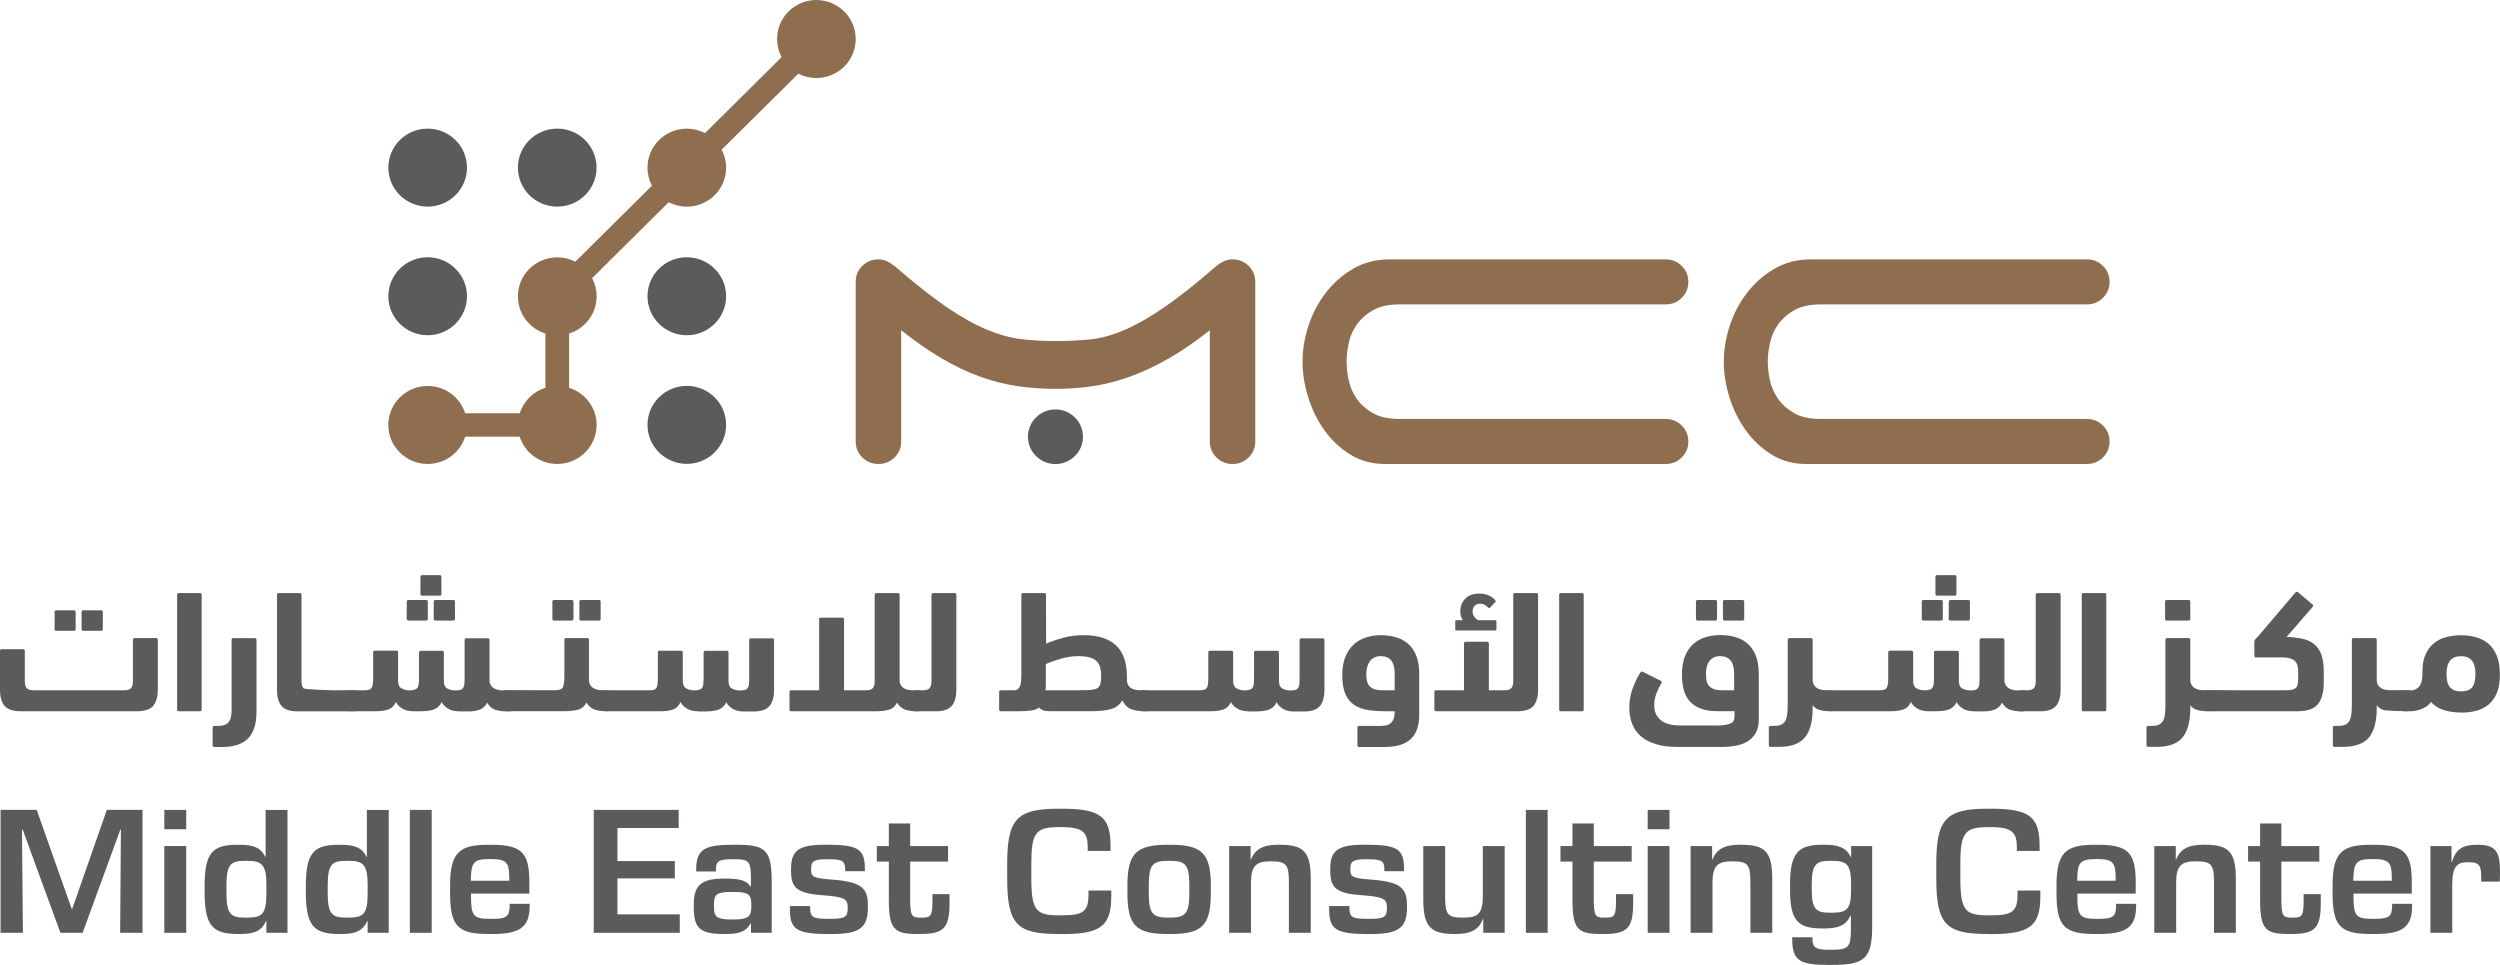<svg width="171" height="66" viewBox="0 0 171 66" fill="none" xmlns="http://www.w3.org/2000/svg">
<g clip-path="url(#clip0_192_1299)">
<path d="M9.749 63.804H8.218L8.27 56.746H8.231L5.652 63.804H4.132L1.553 56.746H1.504L1.566 63.804H0.039V55.397H2.51L4.904 62.167H4.939L7.307 55.397H9.749V63.804Z" fill="#5C5B59"/>
<path d="M12.738 56.721H11.24V55.397H12.738V56.721ZM12.738 63.804H11.24V57.87H12.738V63.804Z" fill="#5C5B59"/>
<path d="M19.663 63.805H18.221V63.001H18.195C17.873 63.727 17.309 63.885 16.388 63.885H16.251C14.516 63.885 13.995 63.285 13.995 61.018V60.615C13.995 58.351 14.516 57.783 16.222 57.783H16.407C17.319 57.783 17.866 57.983 18.156 58.636H18.169V55.4H19.663V63.808V63.805ZM16.935 62.765C17.957 62.765 18.221 62.481 18.221 61.109V60.54C18.221 59.197 17.957 58.881 16.935 58.881H16.749C15.74 58.881 15.489 59.155 15.489 60.624V61.018C15.489 62.481 15.737 62.765 16.749 62.765H16.935Z" fill="#5C5B59"/>
<path d="M26.589 63.805H25.146V63.001H25.12C24.795 63.727 24.238 63.885 23.313 63.885H23.176C21.441 63.885 20.92 63.285 20.92 61.018V60.615C20.92 58.351 21.441 57.783 23.15 57.783H23.336C24.248 57.783 24.795 57.983 25.081 58.636H25.094V55.4H26.589V63.808V63.805ZM23.86 62.765C24.883 62.765 25.146 62.481 25.146 61.109V60.54C25.146 59.197 24.883 58.881 23.86 58.881H23.671C22.662 58.881 22.414 59.155 22.414 60.624V61.018C22.414 62.481 22.662 62.765 23.671 62.765H23.86Z" fill="#5C5B59"/>
<path d="M29.529 63.804H28.034V55.397H29.529V63.804Z" fill="#5C5B59"/>
<path d="M33.416 63.885C31.307 63.885 30.786 63.343 30.786 61.096V60.566C30.786 58.297 31.434 57.783 33.387 57.783H33.625C35.644 57.783 36.207 58.297 36.207 60.305V61.122H32.218V61.364C32.218 62.652 32.404 62.849 33.511 62.849H33.677C34.66 62.849 34.859 62.675 34.859 61.935V61.822H36.23V61.961C36.23 63.417 35.556 63.885 33.7 63.885H33.416ZM34.836 60.24V60.056C34.836 59.007 34.647 58.761 33.602 58.761H33.488C32.388 58.761 32.218 58.981 32.205 60.243H34.833L34.836 60.24Z" fill="#5C5B59"/>
<path d="M46.496 63.804H40.612V55.397H46.421V56.637H42.234V58.897H46.157V60.082H42.234V62.542H46.496V63.804Z" fill="#5C5B59"/>
<path d="M52.786 63.804H51.367V63.159H51.341C51.067 63.666 50.654 63.885 49.674 63.885H49.498C47.876 63.885 47.453 63.475 47.453 62.074V61.861C47.453 60.514 48.013 60.095 49.547 60.095H49.644C50.631 60.095 51.08 60.243 51.328 60.624H51.364V60.156C51.364 58.932 51.266 58.771 50.218 58.771H50.071C49.156 58.771 48.97 58.916 48.97 59.462V59.61H47.619V59.484C47.619 58.093 48.189 57.78 50.146 57.78H50.331C52.441 57.78 52.786 58.154 52.786 60.427V63.804ZM50.169 62.891C51.132 62.891 51.39 62.713 51.39 62.035V61.858C51.39 61.154 51.168 61.008 50.12 61.008H50.006C49.023 61.008 48.837 61.179 48.837 61.858V62.035C48.837 62.726 49.023 62.891 50.074 62.891H50.169Z" fill="#5C5B59"/>
<path d="M56.573 63.885C54.428 63.885 54.03 63.504 54.03 62.203V61.974H55.414V62.071C55.414 62.713 55.577 62.846 56.573 62.846H56.856C57.771 62.846 57.983 62.723 57.983 62.145V62.058C57.983 61.538 57.82 61.341 56.352 61.241C54.493 61.121 54.108 60.727 54.108 59.562V59.423C54.108 58.203 54.607 57.78 56.391 57.78H56.638C58.745 57.78 59.158 58.125 59.158 59.436V59.588H57.81V59.514C57.81 58.919 57.664 58.774 56.742 58.774H56.557C55.645 58.774 55.483 58.919 55.483 59.426V59.539C55.483 59.962 55.645 60.069 56.843 60.159C58.888 60.305 59.364 60.715 59.364 61.916V62.096C59.364 63.478 58.752 63.888 56.892 63.888H56.58L56.573 63.885Z" fill="#5C5B59"/>
<path d="M62.724 63.885C61.148 63.885 60.796 63.54 60.796 61.528V58.932H59.973V57.87H60.796V56.324H62.255V57.87H64.847V58.932H62.255V61.393C62.255 62.675 62.356 62.765 62.965 62.765H63.079C63.704 62.765 63.779 62.626 63.779 61.49V61.157H64.948V61.761C64.948 63.495 64.551 63.885 62.929 63.885H62.727H62.724Z" fill="#5C5B59"/>
<path d="M72.404 63.885C69.552 63.885 68.891 63.243 68.891 60.069V59.107C68.891 55.998 69.565 55.316 72.421 55.316H72.642C75.322 55.316 75.96 55.898 75.96 57.873V58.206H74.4V57.957C74.4 56.973 74.114 56.576 72.642 56.576H72.469C70.848 56.576 70.542 56.911 70.542 59.123V60.046C70.542 62.345 70.903 62.607 72.46 62.607H72.635C74.068 62.607 74.452 62.374 74.452 61.173V60.912H76.012V61.309C76.012 63.362 75.263 63.892 72.645 63.892H72.408L72.404 63.885Z" fill="#5C5B59"/>
<path d="M79.838 63.885C77.708 63.885 77.116 63.294 77.116 61.096V60.566C77.116 58.393 77.708 57.783 79.838 57.783H80.088C82.221 57.783 82.82 58.393 82.82 60.566V61.096C82.82 63.294 82.221 63.885 80.088 63.885H79.838ZM80.049 62.765C81.108 62.765 81.349 62.452 81.349 61.096V60.566C81.349 59.181 81.111 58.881 80.049 58.881H79.877C78.815 58.881 78.578 59.181 78.578 60.566V61.096C78.578 62.452 78.815 62.765 79.877 62.765H80.049Z" fill="#5C5B59"/>
<path d="M89.658 63.804H88.16V60.366C88.16 59.165 88.001 58.916 86.978 58.916H86.88C85.92 58.916 85.568 59.229 85.568 60.366V63.804H84.074V57.87H85.542V58.806H85.555C85.842 58.106 86.353 57.78 87.424 57.78H87.525C89.195 57.78 89.655 58.274 89.655 60.14V63.801L89.658 63.804Z" fill="#5C5B59"/>
<path d="M93.457 63.885C91.315 63.885 90.915 63.504 90.915 62.203V61.974H92.298V62.071C92.298 62.713 92.461 62.846 93.457 62.846H93.744C94.653 62.846 94.864 62.723 94.864 62.145V62.058C94.864 61.538 94.698 61.341 93.23 61.241C91.374 61.121 90.989 60.727 90.989 59.562V59.423C90.989 58.203 91.491 57.78 93.269 57.78H93.523C95.626 57.78 96.036 58.125 96.036 59.436V59.588H94.692V59.514C94.692 58.919 94.545 58.774 93.62 58.774H93.438C92.526 58.774 92.367 58.919 92.367 59.426V59.539C92.367 59.962 92.526 60.069 93.721 60.159C95.766 60.305 96.238 60.715 96.238 61.916V62.096C96.238 63.478 95.629 63.888 93.773 63.888H93.461L93.457 63.885Z" fill="#5C5B59"/>
<path d="M102.923 63.804H101.455V62.849H101.438C101.165 63.562 100.654 63.885 99.573 63.885H99.472C97.841 63.885 97.352 63.378 97.352 61.489V57.87H98.847V61.296C98.847 62.532 99 62.765 100.019 62.765H100.129C101.093 62.765 101.425 62.481 101.425 61.296V57.87H102.92V63.804H102.923Z" fill="#5C5B59"/>
<path d="M105.86 63.804H104.369V55.397H105.86V63.804Z" fill="#5C5B59"/>
<path d="M109.487 63.885C107.905 63.885 107.556 63.54 107.556 61.528V58.932H106.736V57.87H107.556V56.324H109.015V57.87H111.607V58.932H109.015V61.393C109.015 62.675 109.116 62.765 109.728 62.765H109.839C110.461 62.765 110.536 62.626 110.536 61.49V61.157H111.708V61.761C111.708 63.495 111.311 63.885 109.689 63.885H109.487Z" fill="#5C5B59"/>
<path d="M114.195 56.721H112.701V55.397H114.195V56.721ZM114.195 63.804H112.701V57.87H114.195V63.804Z" fill="#5C5B59"/>
<path d="M121.222 63.804H119.727V60.366C119.727 59.165 119.568 58.916 118.549 58.916H118.444C117.487 58.916 117.135 59.229 117.135 60.366V63.804H115.638V57.87H117.109V58.806H117.122C117.409 58.106 117.92 57.78 118.988 57.78H119.089C120.759 57.78 121.222 58.274 121.222 60.14V63.801V63.804Z" fill="#5C5B59"/>
<path d="M125.08 66C123.126 66 122.589 65.719 122.589 64.256V64.111H123.973V64.202C123.973 64.779 124.146 64.963 125.08 64.963H125.295C126.457 64.963 126.601 64.789 126.601 63.517V62.642H126.565C126.275 63.275 125.767 63.507 124.771 63.507H124.647C122.999 63.507 122.439 63.01 122.439 60.86V60.498C122.439 58.342 122.999 57.78 124.647 57.78H124.781C125.715 57.78 126.275 57.954 126.601 58.632H126.617V57.87H128.056V63.394C128.056 65.606 127.486 66 125.295 66H125.08ZM125.331 62.429C126.379 62.429 126.614 62.132 126.614 60.821V60.524C126.614 59.181 126.376 58.881 125.331 58.881H125.155C124.188 58.881 123.924 59.155 123.924 60.524V60.821C123.924 62.145 124.172 62.429 125.155 62.429H125.331Z" fill="#5C5B59"/>
<path d="M135.956 63.885C133.103 63.885 132.442 63.243 132.442 60.069V59.107C132.442 55.998 133.116 55.316 135.969 55.316H136.19C138.873 55.316 139.508 55.898 139.508 57.873V58.206H137.952V57.957C137.952 56.973 137.662 56.576 136.193 56.576H136.021C134.406 56.576 134.087 56.911 134.087 59.123V60.046C134.087 62.345 134.451 62.607 136.011 62.607H136.18C137.613 62.607 138 62.374 138 61.173V60.912H139.56V61.309C139.56 63.362 138.814 63.892 136.193 63.892H135.956V63.885Z" fill="#5C5B59"/>
<path d="M143.291 63.885C141.185 63.885 140.664 63.343 140.664 61.096V60.566C140.664 58.297 141.312 57.783 143.265 57.783H143.503C145.522 57.783 146.082 58.297 146.082 60.305V61.122H142.093V61.364C142.093 62.652 142.279 62.849 143.395 62.849H143.555C144.542 62.849 144.74 62.675 144.74 61.935V61.822H146.111V61.961C146.111 63.417 145.437 63.885 143.581 63.885H143.294H143.291ZM144.711 60.24V60.056C144.711 59.007 144.525 58.761 143.477 58.761H143.366C142.269 58.761 142.093 58.981 142.08 60.243H144.711V60.24Z" fill="#5C5B59"/>
<path d="M152.936 63.804H151.438V60.366C151.438 59.165 151.278 58.916 150.256 58.916H150.155C149.198 58.916 148.849 59.229 148.849 60.366V63.804H147.352V57.87H148.823V58.806H148.833C149.123 58.106 149.631 57.78 150.702 57.78H150.803C152.47 57.78 152.932 58.274 152.932 60.14V63.801L152.936 63.804Z" fill="#5C5B59"/>
<path d="M156.52 63.885C154.938 63.885 154.59 63.54 154.59 61.528V58.932H153.769V57.87H154.59V56.324H156.045V57.87H158.64V58.932H156.045V61.393C156.045 62.675 156.146 62.765 156.761 62.765H156.872C157.491 62.765 157.569 62.626 157.569 61.49V61.157H158.741V61.761C158.741 63.495 158.34 63.885 156.722 63.885H156.524H156.52Z" fill="#5C5B59"/>
<path d="M162.179 63.885C160.069 63.885 159.548 63.343 159.548 61.096V60.566C159.548 58.297 160.196 57.783 162.153 57.783H162.388C164.406 57.783 164.966 58.297 164.966 60.305V61.122H160.981V61.364C160.981 62.652 161.167 62.849 162.274 62.849H162.436C163.423 62.849 163.622 62.675 163.622 61.935V61.822H164.989V61.961C164.989 63.417 164.315 63.885 162.459 63.885H162.176H162.179ZM163.599 60.24V60.056C163.599 59.007 163.413 58.761 162.365 58.761H162.251C161.16 58.761 160.984 58.981 160.968 60.243H163.599V60.24Z" fill="#5C5B59"/>
<path d="M167.734 63.805H166.24V57.87H167.682V58.946H167.721C167.956 58.142 168.392 57.783 169.388 57.783H169.463C170.71 57.783 171 58.242 171 59.627C171 59.749 171 59.992 170.984 60.301H169.714V59.956C169.714 59.165 169.551 58.978 168.858 58.978H168.76C168.06 58.978 167.734 59.291 167.734 60.495V63.801V63.805Z" fill="#5C5B59"/>
<path fill-rule="evenodd" clip-rule="evenodd" d="M74.075 29.872C74.075 30.905 73.231 31.741 72.192 31.741C71.154 31.741 70.311 30.905 70.311 29.872C70.311 28.838 71.157 28.005 72.192 28.005C73.228 28.005 74.075 28.842 74.075 29.872Z" fill="#5C5B59"/>
<path d="M61.184 31.289C60.881 31.589 60.517 31.737 60.083 31.737C59.65 31.737 59.282 31.586 58.98 31.289C58.677 30.988 58.53 30.627 58.53 30.197V19.281C58.53 18.852 58.677 18.49 58.98 18.19C59.282 17.89 59.65 17.741 60.083 17.741C60.298 17.741 60.494 17.783 60.666 17.87C60.839 17.954 61.011 18.061 61.184 18.19C62.565 19.388 63.76 20.331 64.762 21.015C65.768 21.7 66.683 22.213 67.517 22.555C68.344 22.897 69.129 23.11 69.865 23.198C70.597 23.285 71.385 23.327 72.228 23.327C73.072 23.327 73.85 23.288 74.576 23.214C75.299 23.14 76.064 22.93 76.875 22.587C77.682 22.245 78.591 21.732 79.594 21.047C80.6 20.363 81.801 19.41 83.204 18.19C83.572 17.89 83.94 17.741 84.308 17.741C84.738 17.741 85.106 17.89 85.409 18.19C85.712 18.49 85.861 18.855 85.861 19.281V30.197C85.861 30.627 85.708 30.988 85.409 31.289C85.106 31.589 84.741 31.737 84.308 31.737C83.875 31.737 83.507 31.586 83.204 31.289C82.902 30.988 82.752 30.627 82.752 30.197V22.587C81.782 23.359 80.847 23.998 79.948 24.512C79.053 25.025 78.18 25.438 77.327 25.748C76.474 26.058 75.624 26.278 74.784 26.407C73.948 26.536 73.091 26.597 72.228 26.597C71.297 26.597 70.412 26.533 69.555 26.407C68.705 26.278 67.849 26.058 66.999 25.748C66.146 25.438 65.283 25.025 64.407 24.512C63.535 23.998 62.61 23.359 61.64 22.587V30.197C61.64 30.627 61.49 30.988 61.187 31.289H61.184Z" fill="#8F6D4F"/>
<path d="M89.095 24.738C89.095 23.924 89.228 23.107 89.499 22.281C89.766 21.457 90.163 20.708 90.677 20.034C91.198 19.359 91.82 18.807 92.556 18.381C93.288 17.954 94.122 17.741 95.05 17.741H113.928C114.361 17.741 114.729 17.89 115.029 18.19C115.332 18.49 115.482 18.855 115.482 19.281C115.482 19.707 115.332 20.072 115.029 20.373C114.729 20.673 114.361 20.821 113.928 20.821H95.734C94.978 20.821 94.366 20.957 93.904 21.222C93.438 21.49 93.074 21.816 92.8 22.203C92.53 22.587 92.347 23.01 92.253 23.472C92.155 23.93 92.107 24.354 92.107 24.741C92.107 25.128 92.155 25.548 92.253 26.01C92.351 26.468 92.533 26.891 92.8 27.275C93.07 27.663 93.438 27.989 93.904 28.257C94.366 28.525 94.978 28.657 95.734 28.657H113.928C114.361 28.657 114.729 28.806 115.029 29.106C115.332 29.406 115.482 29.771 115.482 30.197C115.482 30.623 115.332 30.988 115.029 31.289C114.729 31.589 114.361 31.737 113.928 31.737H94.728C93.845 31.737 93.057 31.521 92.364 31.095C91.674 30.666 91.084 30.117 90.599 29.442C90.114 28.767 89.739 28.012 89.482 27.178C89.222 26.346 89.095 25.532 89.095 24.738Z" fill="#8F6D4F"/>
<path d="M117.91 24.738C117.91 23.924 118.047 23.107 118.314 22.281C118.584 21.457 118.978 20.708 119.496 20.034C120.014 19.359 120.639 18.807 121.375 18.381C122.107 17.954 122.938 17.741 123.866 17.741H142.741C143.174 17.741 143.539 17.89 143.841 18.19C144.144 18.49 144.294 18.855 144.294 19.281C144.294 19.707 144.144 20.072 143.841 20.373C143.539 20.673 143.174 20.821 142.741 20.821H124.546C123.788 20.821 123.182 20.957 122.716 21.222C122.251 21.49 121.886 21.816 121.616 22.203C121.346 22.587 121.163 23.01 121.062 23.472C120.965 23.93 120.916 24.354 120.916 24.741C120.916 25.128 120.965 25.548 121.062 26.01C121.16 26.468 121.346 26.891 121.616 27.275C121.886 27.663 122.251 27.989 122.716 28.257C123.182 28.525 123.788 28.657 124.546 28.657H142.741C143.174 28.657 143.539 28.806 143.841 29.106C144.144 29.406 144.294 29.771 144.294 30.197C144.294 30.623 144.144 30.988 143.841 31.289C143.539 31.589 143.174 31.737 142.741 31.737H123.543C122.658 31.737 121.867 31.521 121.18 31.095C120.486 30.666 119.9 30.117 119.415 29.442C118.93 28.767 118.555 28.012 118.295 27.178C118.037 26.346 117.907 25.532 117.907 24.738H117.91Z" fill="#8F6D4F"/>
<path fill-rule="evenodd" clip-rule="evenodd" d="M31.942 11.465C31.942 12.937 30.737 14.132 29.252 14.132C27.767 14.132 26.562 12.937 26.562 11.465C26.562 9.992 27.767 8.798 29.252 8.798C30.737 8.798 31.942 9.992 31.942 11.465Z" fill="#5C5B59"/>
<path fill-rule="evenodd" clip-rule="evenodd" d="M40.807 11.465C40.807 12.937 39.603 14.132 38.115 14.132C36.627 14.132 35.425 12.937 35.425 11.465C35.425 9.992 36.63 8.798 38.115 8.798C39.599 8.798 40.807 9.992 40.807 11.465Z" fill="#5C5B59"/>
<path fill-rule="evenodd" clip-rule="evenodd" d="M31.942 20.263C31.942 21.735 30.737 22.93 29.252 22.93C27.767 22.93 26.562 21.735 26.562 20.263C26.562 18.791 27.767 17.596 29.252 17.596C30.737 17.596 31.942 18.794 31.942 20.263Z" fill="#5C5B59"/>
<path fill-rule="evenodd" clip-rule="evenodd" d="M49.667 20.263C49.667 21.735 48.462 22.93 46.978 22.93C45.493 22.93 44.288 21.735 44.288 20.263C44.288 18.791 45.493 17.596 46.978 17.596C48.462 17.596 49.667 18.794 49.667 20.263Z" fill="#5C5B59"/>
<path fill-rule="evenodd" clip-rule="evenodd" d="M49.667 29.061C49.667 30.533 48.462 31.728 46.978 31.728C45.493 31.728 44.288 30.533 44.288 29.061C44.288 27.589 45.493 26.394 46.978 26.394C48.462 26.394 49.667 27.589 49.667 29.061Z" fill="#5C5B59"/>
<path fill-rule="evenodd" clip-rule="evenodd" d="M55.841 0C54.356 0 53.151 1.195 53.151 2.667C53.151 3.116 53.265 3.535 53.461 3.907L48.222 9.105C47.85 8.914 47.427 8.801 46.978 8.801C45.493 8.801 44.288 9.996 44.288 11.468C44.288 11.914 44.399 12.333 44.594 12.701L39.349 17.903C38.981 17.712 38.561 17.603 38.115 17.603C36.63 17.603 35.425 18.8 35.425 20.269C35.425 21.464 36.217 22.475 37.307 22.814V26.523C36.471 26.785 35.813 27.437 35.549 28.267H31.818C31.476 27.185 30.457 26.401 29.252 26.401C27.767 26.401 26.562 27.595 26.562 29.067C26.562 30.54 27.767 31.734 29.252 31.734C30.457 31.734 31.476 30.95 31.818 29.868H35.549C35.891 30.947 36.91 31.734 38.115 31.734C39.603 31.734 40.808 30.54 40.808 29.067C40.808 27.873 40.013 26.866 38.926 26.527V22.814C40.013 22.475 40.808 21.464 40.808 20.269C40.808 19.821 40.694 19.401 40.498 19.03L45.737 13.832C46.108 14.025 46.532 14.135 46.978 14.135C48.462 14.135 49.667 12.94 49.667 11.468C49.667 11.023 49.557 10.606 49.361 10.238L54.607 5.04C54.975 5.23 55.398 5.337 55.841 5.337C57.325 5.337 58.53 4.142 58.53 2.67C58.53 1.198 57.325 0.003 55.841 0.003V0Z" fill="#8F6D4F"/>
<path d="M8.954 47.077C9.045 46.986 9.091 46.818 9.091 46.583V43.764C9.091 43.683 9.13 43.645 9.208 43.645H10.673C10.751 43.645 10.794 43.683 10.794 43.764V47.151C10.794 47.667 10.683 48.045 10.471 48.291C10.25 48.533 9.885 48.649 9.364 48.649H1.4C0.895 48.649 0.54 48.529 0.319 48.291C0.104 48.045 0 47.667 0 47.151V44.523C0 44.445 0.036 44.407 0.117 44.407H1.579C1.661 44.407 1.696 44.445 1.696 44.523V46.583C1.696 46.818 1.745 46.983 1.836 47.077C1.931 47.167 2.077 47.212 2.273 47.212H8.505C8.716 47.212 8.866 47.167 8.957 47.077H8.954ZM3.855 43.147C3.774 43.147 3.735 43.109 3.735 43.031V41.866C3.735 41.785 3.774 41.746 3.855 41.746H5.057C5.135 41.746 5.174 41.785 5.174 41.866V43.031C5.174 43.112 5.135 43.147 5.057 43.147H3.855ZM5.701 43.147C5.62 43.147 5.581 43.109 5.581 43.031V41.866C5.581 41.785 5.62 41.746 5.701 41.746H6.913C6.991 41.746 7.033 41.785 7.033 41.866V43.031C7.033 43.112 6.991 43.147 6.913 43.147H5.701Z" fill="#5C5B59"/>
<path d="M13.793 48.533C13.793 48.614 13.754 48.649 13.672 48.649H12.233C12.152 48.649 12.116 48.61 12.116 48.533V40.684C12.116 40.603 12.152 40.565 12.233 40.565H13.672C13.754 40.565 13.793 40.603 13.793 40.684V48.533Z" fill="#5C5B59"/>
<path d="M14.665 51.09C14.587 51.09 14.544 51.051 14.544 50.971V49.773C14.544 49.695 14.587 49.653 14.665 49.653H14.932C15.258 49.653 15.492 49.569 15.632 49.401C15.772 49.233 15.84 48.982 15.84 48.643V43.767C15.84 43.687 15.879 43.648 15.961 43.648H17.426C17.507 43.648 17.543 43.687 17.543 43.767V48.701C17.543 49.518 17.348 50.118 16.967 50.509C16.586 50.896 16 51.093 15.212 51.093H14.662L14.665 51.09Z" fill="#5C5B59"/>
<path d="M18.947 40.687C18.947 40.607 18.983 40.568 19.064 40.568H20.506C20.585 40.568 20.624 40.607 20.624 40.687V46.586C20.624 46.822 20.669 46.986 20.76 47.08C20.855 47.17 22.743 47.216 22.942 47.216H24.134C24.3 47.216 24.417 47.274 24.498 47.39C24.58 47.506 24.616 47.697 24.616 47.968C24.616 48.239 24.58 48.439 24.505 48.526C24.427 48.617 24.306 48.656 24.134 48.656H20.337C19.836 48.656 19.477 48.536 19.263 48.297C19.048 48.052 18.947 47.674 18.947 47.157V40.691V40.687Z" fill="#5C5B59"/>
<path d="M31.418 48.652C31.108 48.652 30.851 48.597 30.659 48.478C30.46 48.365 30.311 48.213 30.206 48.023C30.096 48.265 29.923 48.433 29.698 48.52C29.47 48.61 29.161 48.649 28.767 48.649H28.302C27.989 48.649 27.735 48.594 27.533 48.475C27.334 48.362 27.181 48.21 27.077 48.019C26.966 48.275 26.797 48.442 26.573 48.523C26.348 48.607 26.032 48.649 25.625 48.649H24.183C24.023 48.649 23.03 48.604 22.949 48.517C22.867 48.423 22.828 48.245 22.828 47.987C22.828 47.709 22.867 47.509 22.942 47.39C23.017 47.27 24.013 47.212 24.179 47.212H24.984C25.215 47.212 25.361 47.154 25.423 47.041C25.495 46.925 25.524 46.715 25.524 46.408V44.626C25.524 44.545 25.56 44.507 25.645 44.507H27.11C27.188 44.507 27.23 44.542 27.23 44.626V46.576C27.23 46.828 27.308 46.999 27.468 47.086C27.628 47.173 27.803 47.219 27.999 47.219C28.152 47.219 28.272 47.203 28.363 47.173C28.451 47.141 28.52 47.093 28.562 47.028C28.601 46.967 28.627 46.883 28.64 46.776C28.653 46.67 28.66 46.534 28.66 46.379V44.633C28.66 44.552 28.699 44.513 28.777 44.513H30.239C30.32 44.513 30.359 44.549 30.359 44.633V46.57C30.359 46.841 30.441 47.015 30.607 47.099C30.766 47.183 30.952 47.225 31.167 47.225C31.317 47.225 31.43 47.209 31.512 47.18C31.593 47.148 31.652 47.096 31.691 47.032C31.733 46.964 31.759 46.873 31.766 46.767C31.772 46.66 31.779 46.528 31.779 46.37V43.777C31.779 43.696 31.818 43.657 31.899 43.657H33.365C33.44 43.657 33.485 43.696 33.485 43.777V46.583C33.501 46.78 33.586 46.935 33.742 47.051C33.899 47.164 34.117 47.222 34.397 47.222H34.673C34.833 47.222 37.568 47.277 37.646 47.387C37.724 47.5 37.767 47.68 37.767 47.932C37.767 48.416 34.993 48.659 34.673 48.659C34.355 48.659 34.107 48.623 33.879 48.552C33.661 48.481 33.472 48.32 33.319 48.065C33.208 48.294 33.039 48.449 32.827 48.533C32.612 48.617 32.362 48.659 32.082 48.659H31.424L31.418 48.652ZM27.943 42.447C27.862 42.447 27.82 42.408 27.82 42.324V41.159C27.82 41.081 27.859 41.039 27.943 41.039H29.142C29.22 41.039 29.262 41.081 29.262 41.159V42.324C29.262 42.405 29.22 42.447 29.142 42.447H27.943ZM28.878 40.745C28.8 40.745 28.757 40.703 28.757 40.626V39.457C28.757 39.38 28.8 39.341 28.878 39.341H30.076C30.154 39.341 30.193 39.38 30.193 39.457V40.626C30.193 40.703 30.157 40.745 30.076 40.745H28.878ZM29.786 42.447C29.708 42.447 29.666 42.408 29.666 42.324V41.159C29.666 41.081 29.708 41.039 29.786 41.039H30.997C31.079 41.039 31.121 41.081 31.121 41.159V42.324C31.121 42.405 31.082 42.447 30.997 42.447H29.786Z" fill="#5C5B59"/>
<path d="M38.603 43.764C38.603 43.683 38.636 43.645 38.721 43.645H40.163C40.245 43.645 40.284 43.683 40.284 43.764V46.57C40.3 46.767 40.385 46.922 40.541 47.038C40.697 47.151 40.915 47.209 41.195 47.209H41.472C41.632 47.209 41.752 47.264 41.83 47.374C41.912 47.487 44.129 47.667 44.129 47.919C44.129 48.404 41.791 48.646 41.472 48.646C41.153 48.646 40.902 48.61 40.678 48.539C40.456 48.468 40.267 48.307 40.114 48.052C39.987 48.303 39.798 48.465 39.551 48.539C39.3 48.61 38.955 48.646 38.519 48.646H34.667C34.507 48.646 34.387 48.597 34.302 48.497C34.224 48.397 34.185 48.213 34.185 47.945C34.185 47.677 34.221 47.487 34.299 47.374C34.377 47.264 34.498 47.209 34.667 47.209H38.027C38.281 47.209 38.444 47.135 38.509 46.989C38.571 46.841 38.603 46.589 38.603 46.234V43.761V43.764ZM37.907 42.447C37.825 42.447 37.783 42.408 37.783 42.324V41.158C37.783 41.081 37.825 41.039 37.907 41.039H39.105C39.186 41.039 39.225 41.081 39.225 41.158V42.324C39.225 42.405 39.183 42.447 39.105 42.447H37.907ZM39.75 42.447C39.668 42.447 39.629 42.408 39.629 42.324V41.158C39.629 41.081 39.672 41.039 39.75 41.039H40.961C41.042 41.039 41.085 41.081 41.085 41.158V42.324C41.085 42.405 41.042 42.447 40.961 42.447H39.75Z" fill="#5C5B59"/>
<path d="M47.772 48.652C47.46 48.652 47.206 48.597 47.001 48.478C46.805 48.365 46.652 48.213 46.545 48.023C46.437 48.278 46.268 48.446 46.043 48.526C45.822 48.61 45.503 48.652 45.096 48.652H41.478C41.319 48.652 41.195 48.607 41.117 48.52C41.035 48.426 40.993 48.249 40.993 47.99C40.993 47.713 41.032 47.512 41.107 47.393C41.185 47.273 41.309 47.215 41.475 47.215H44.458C44.689 47.215 44.842 47.157 44.904 47.044C44.965 46.928 44.998 46.718 44.998 46.411V44.629C44.998 44.548 45.04 44.51 45.119 44.51H46.581C46.662 44.51 46.701 44.545 46.701 44.629V46.579C46.701 46.831 46.782 47.002 46.945 47.09C47.105 47.177 47.281 47.222 47.469 47.222C47.622 47.222 47.743 47.206 47.834 47.177C47.928 47.144 47.994 47.096 48.036 47.031C48.075 46.97 48.101 46.886 48.111 46.779C48.121 46.673 48.127 46.537 48.127 46.382V44.636C48.127 44.555 48.169 44.516 48.248 44.516H49.709C49.791 44.516 49.83 44.552 49.83 44.636V46.573C49.83 46.844 49.911 47.018 50.078 47.102C50.24 47.186 50.426 47.228 50.631 47.228C50.784 47.228 50.901 47.212 50.983 47.183C51.057 47.151 51.119 47.099 51.158 47.035C51.201 46.967 51.224 46.876 51.23 46.77C51.243 46.663 51.246 46.531 51.246 46.373V43.78C51.246 43.699 51.285 43.661 51.364 43.661H52.826C52.907 43.661 52.946 43.699 52.946 43.78V47.167C52.946 47.684 52.842 48.061 52.62 48.307C52.406 48.549 52.047 48.665 51.546 48.665H50.888C50.576 48.665 50.318 48.61 50.126 48.491C49.928 48.378 49.778 48.226 49.677 48.035C49.563 48.278 49.391 48.446 49.163 48.533C48.935 48.623 48.625 48.662 48.235 48.662H47.769L47.772 48.652Z" fill="#5C5B59"/>
<path d="M61.539 46.644C61.571 46.825 61.662 46.967 61.812 47.067C61.968 47.167 62.174 47.216 62.431 47.216H62.711C62.87 47.216 62.991 47.27 63.072 47.38C63.147 47.493 63.19 47.674 63.19 47.926C63.19 48.41 63.03 48.652 62.711 48.652C62.411 48.652 62.154 48.617 61.929 48.546C61.708 48.475 61.516 48.313 61.356 48.058C61.239 48.304 61.063 48.465 60.822 48.539C60.585 48.614 60.259 48.652 59.846 48.652H54.121C54.04 48.652 54.001 48.614 54.001 48.536V47.335C54.001 47.254 54.04 47.216 54.121 47.216H56.029V42.363C56.029 42.285 56.065 42.247 56.147 42.247H57.609C57.687 42.247 57.732 42.289 57.732 42.363V47.216H59.256C59.455 47.216 59.601 47.17 59.689 47.08C59.784 46.99 59.829 46.822 59.829 46.586V40.687C59.829 40.607 59.868 40.568 59.953 40.568H61.415C61.496 40.568 61.535 40.607 61.535 40.687V46.644H61.539Z" fill="#5C5B59"/>
<path d="M62.714 48.652C62.551 48.652 62.431 48.627 62.353 48.572C62.275 48.52 62.232 48.404 62.232 48.239C62.232 48.145 62.242 48.036 62.262 47.919C62.281 47.8 62.311 47.69 62.346 47.587C62.379 47.48 62.428 47.393 62.493 47.322C62.551 47.251 62.623 47.216 62.714 47.216H63.134C63.333 47.216 63.48 47.17 63.571 47.08C63.665 46.99 63.711 46.822 63.711 46.586V40.687C63.711 40.607 63.75 40.568 63.831 40.568H65.293C65.374 40.568 65.414 40.607 65.414 40.687V47.154C65.414 47.671 65.306 48.049 65.088 48.294C64.873 48.536 64.515 48.652 64.01 48.652H62.714Z" fill="#5C5B59"/>
<path d="M71.079 48.4C70.929 48.507 70.731 48.572 70.493 48.604C70.252 48.633 69.982 48.649 69.689 48.649H68.465C68.383 48.649 68.341 48.61 68.341 48.533V47.332C68.341 47.251 68.38 47.212 68.465 47.212H69.367C69.484 47.212 69.568 47.183 69.64 47.122C69.705 47.064 69.754 46.98 69.79 46.88C69.819 46.776 69.839 46.654 69.848 46.508C69.858 46.37 69.861 46.211 69.861 46.047V40.684C69.861 40.603 69.904 40.565 69.982 40.565H71.424C71.506 40.565 71.545 40.603 71.545 40.684L71.555 44.026C71.922 43.867 72.32 43.732 72.756 43.615C73.189 43.502 73.638 43.444 74.111 43.444C75.084 43.444 75.823 43.674 76.328 44.135C76.829 44.594 77.083 45.32 77.083 46.311V46.573C77.1 46.776 77.184 46.938 77.334 47.048C77.487 47.154 77.705 47.212 77.995 47.212H78.259C78.418 47.212 78.535 47.267 78.617 47.377C78.698 47.49 81.791 47.671 81.791 47.922C81.791 48.407 78.581 48.649 78.259 48.649C77.917 48.649 77.621 48.601 77.363 48.501C77.109 48.4 76.914 48.2 76.771 47.9C76.585 48.21 76.325 48.41 75.983 48.504C75.644 48.601 75.198 48.646 74.635 48.646H71.76C71.431 48.646 71.209 48.565 71.086 48.394L71.079 48.4ZM73.772 44.881C73.371 44.881 72.977 44.936 72.587 45.049C72.199 45.159 71.848 45.282 71.535 45.417V46.747C71.535 46.834 71.532 46.915 71.528 46.993C71.528 47.067 71.515 47.141 71.509 47.212H73.886C74.185 47.212 74.43 47.206 74.618 47.186C74.804 47.173 74.951 47.132 75.055 47.07C75.162 47.009 75.227 46.909 75.266 46.773C75.302 46.638 75.319 46.453 75.319 46.215C75.319 46.002 75.296 45.811 75.25 45.643C75.198 45.478 75.12 45.336 75.003 45.22C74.885 45.104 74.726 45.02 74.527 44.965C74.325 44.91 74.071 44.881 73.769 44.881H73.772Z" fill="#5C5B59"/>
<path d="M85.412 48.652C85.103 48.652 84.842 48.597 84.644 48.478C84.445 48.365 84.292 48.213 84.188 48.023C84.077 48.278 83.904 48.446 83.686 48.526C83.458 48.61 83.146 48.652 82.742 48.652H78.249C78.089 48.652 77.969 48.607 77.887 48.52C77.809 48.426 77.77 48.249 77.77 47.99C77.77 47.713 77.806 47.512 77.884 47.393C77.959 47.273 78.086 47.215 78.252 47.215H82.107C82.338 47.215 82.488 47.157 82.55 47.044C82.615 46.928 82.647 46.718 82.647 46.411V44.629C82.647 44.548 82.683 44.51 82.768 44.51H84.23C84.311 44.51 84.347 44.545 84.347 44.629V46.579C84.347 46.831 84.429 47.002 84.591 47.09C84.751 47.177 84.924 47.222 85.119 47.222C85.269 47.222 85.392 47.206 85.484 47.177C85.575 47.144 85.643 47.096 85.682 47.031C85.718 46.97 85.747 46.886 85.76 46.779C85.77 46.673 85.777 46.537 85.777 46.382V44.636C85.777 44.555 85.816 44.516 85.897 44.516H87.359C87.444 44.516 87.48 44.552 87.48 44.636V46.573C87.48 46.844 87.561 47.018 87.724 47.102C87.89 47.186 88.075 47.228 88.281 47.228C88.433 47.228 88.547 47.212 88.629 47.183C88.71 47.151 88.769 47.099 88.808 47.035C88.847 46.967 88.873 46.876 88.88 46.77C88.886 46.663 88.893 46.531 88.893 46.373V43.78C88.893 43.699 88.932 43.661 89.01 43.661H90.475C90.553 43.661 90.592 43.699 90.592 43.78V47.167C90.592 47.684 90.485 48.061 90.27 48.307C90.055 48.549 89.694 48.665 89.192 48.665H88.531C88.219 48.665 87.968 48.61 87.766 48.491C87.571 48.378 87.421 48.226 87.32 48.035C87.206 48.278 87.033 48.446 86.809 48.533C86.581 48.623 86.268 48.662 85.881 48.662H85.412V48.652Z" fill="#5C5B59"/>
<path d="M92.966 51.09C92.885 51.09 92.846 51.051 92.846 50.971V49.773C92.846 49.695 92.885 49.653 92.966 49.653H94.343C94.503 49.653 94.646 49.644 94.773 49.621C94.903 49.602 95.011 49.553 95.105 49.485C95.193 49.414 95.268 49.311 95.32 49.182C95.372 49.05 95.398 48.875 95.398 48.652H94.897C94.418 48.652 93.988 48.627 93.607 48.572C93.226 48.52 92.904 48.401 92.634 48.22C92.37 48.045 92.162 47.794 92.025 47.471C91.885 47.151 91.81 46.722 91.81 46.182C91.81 45.675 91.888 45.246 92.035 44.897C92.184 44.549 92.383 44.268 92.624 44.055C92.868 43.842 93.148 43.687 93.467 43.593C93.78 43.496 94.109 43.448 94.444 43.448C94.796 43.448 95.135 43.493 95.45 43.58C95.776 43.667 96.053 43.813 96.294 44.016C96.534 44.216 96.727 44.491 96.867 44.833C97.007 45.181 97.075 45.605 97.075 46.111V48.882C97.075 49.627 96.886 50.186 96.502 50.544C96.118 50.909 95.522 51.093 94.718 51.093H92.966V51.09ZM94.454 44.881C94.125 44.881 93.874 44.994 93.708 45.217C93.542 45.44 93.454 45.74 93.454 46.121C93.454 46.554 93.552 46.844 93.738 46.993C93.923 47.138 94.171 47.212 94.477 47.212H95.395V46.06C95.395 45.272 95.079 44.881 94.451 44.881H94.454Z" fill="#5C5B59"/>
<path d="M101.838 47.212H102.929C103.131 47.212 103.271 47.167 103.366 47.077C103.46 46.986 103.506 46.818 103.506 46.583V40.684C103.506 40.603 103.545 40.565 103.623 40.565H105.088C105.169 40.565 105.205 40.603 105.205 40.684V47.151C105.205 47.667 105.098 48.045 104.883 48.291C104.668 48.533 104.31 48.649 103.802 48.649H98.231C98.153 48.649 98.11 48.61 98.11 48.533V47.332C98.11 47.251 98.153 47.212 98.231 47.212H100.136V44.016C100.136 43.938 100.175 43.896 100.259 43.896H101.718C101.796 43.896 101.838 43.935 101.838 44.016V47.212ZM100.051 42.424C100.005 42.337 99.963 42.243 99.927 42.14C99.895 42.037 99.882 41.92 99.882 41.795C99.882 41.653 99.908 41.507 99.96 41.365C100.012 41.223 100.09 41.094 100.194 40.978C100.295 40.865 100.432 40.771 100.598 40.703C100.761 40.636 100.959 40.6 101.191 40.6C101.448 40.6 101.672 40.645 101.858 40.742C102.044 40.829 102.193 40.945 102.291 41.078C102.314 41.12 102.314 41.152 102.281 41.184L101.926 41.556C101.884 41.601 101.845 41.607 101.803 41.565C101.633 41.385 101.448 41.291 101.239 41.291C101.09 41.291 100.963 41.339 100.868 41.436C100.771 41.53 100.725 41.656 100.725 41.814C100.725 41.956 100.764 42.079 100.839 42.182C100.914 42.285 100.995 42.366 101.086 42.421H102.285C102.333 42.421 102.356 42.45 102.356 42.505V43.041C102.356 43.096 102.333 43.125 102.285 43.125H99.611C99.566 43.125 99.54 43.096 99.54 43.041V42.505C99.54 42.453 99.569 42.421 99.611 42.421H100.057L100.051 42.424Z" fill="#5C5B59"/>
<path d="M108.325 48.533C108.325 48.614 108.282 48.649 108.204 48.649H106.762C106.684 48.649 106.648 48.61 106.648 48.533V40.684C106.648 40.603 106.684 40.565 106.762 40.565H108.204C108.282 40.565 108.325 40.603 108.325 40.684V48.533Z" fill="#5C5B59"/>
<path d="M120.297 49.269C120.297 49.844 120.092 50.289 119.688 50.605C119.284 50.928 118.643 51.09 117.761 51.09H114.723C114.153 51.09 113.664 51.029 113.251 50.896C112.841 50.77 112.499 50.589 112.229 50.357C111.962 50.121 111.763 49.84 111.636 49.505C111.506 49.172 111.444 48.801 111.444 48.388C111.444 47.942 111.522 47.513 111.675 47.086C111.831 46.663 112.01 46.302 112.206 45.998C112.245 45.927 112.303 45.914 112.385 45.963L113.606 46.57C113.668 46.608 113.677 46.66 113.642 46.721C113.505 46.947 113.388 47.186 113.29 47.448C113.199 47.709 113.15 47.968 113.15 48.233C113.15 48.513 113.205 48.739 113.313 48.923C113.424 49.108 113.56 49.246 113.73 49.353C113.899 49.456 114.088 49.524 114.299 49.566C114.511 49.605 114.719 49.624 114.931 49.624H117.428C117.669 49.624 117.868 49.611 118.031 49.582C118.19 49.553 118.311 49.514 118.402 49.466C118.49 49.421 118.552 49.359 118.588 49.282C118.62 49.208 118.64 49.124 118.64 49.023V48.646H117.477C116.696 48.646 116.093 48.455 115.677 48.071C115.257 47.687 115.045 47.044 115.045 46.137C115.045 45.63 115.12 45.204 115.263 44.859C115.406 44.513 115.602 44.239 115.846 44.026C116.093 43.819 116.37 43.664 116.683 43.577C116.999 43.486 117.318 43.438 117.656 43.438C118.018 43.438 118.36 43.483 118.675 43.57C118.995 43.657 119.278 43.803 119.516 44.009C119.76 44.216 119.949 44.49 120.089 44.83C120.229 45.172 120.3 45.595 120.3 46.102V49.262L120.297 49.269ZM116.123 42.447C116.045 42.447 116.002 42.408 116.002 42.324V41.158C116.002 41.081 116.048 41.039 116.123 41.039H117.324C117.402 41.039 117.445 41.081 117.445 41.158V42.324C117.445 42.405 117.402 42.447 117.324 42.447H116.123ZM117.66 44.881C117.337 44.881 117.1 44.991 116.934 45.204C116.767 45.417 116.686 45.717 116.686 46.095C116.686 46.531 116.777 46.828 116.96 46.98C117.142 47.135 117.389 47.212 117.692 47.212H118.614V46.072C118.614 45.278 118.291 44.881 117.653 44.881H117.66ZM117.969 42.447C117.891 42.447 117.848 42.408 117.848 42.324V41.158C117.848 41.081 117.891 41.039 117.969 41.039H119.183C119.265 41.039 119.304 41.081 119.304 41.158V42.324C119.304 42.405 119.265 42.447 119.183 42.447H117.969Z" fill="#5C5B59"/>
<path d="M122.283 43.764C122.283 43.683 122.322 43.645 122.404 43.645H123.866C123.944 43.645 123.986 43.683 123.986 43.764V46.57C124.006 46.767 124.09 46.922 124.247 47.038C124.4 47.151 124.615 47.209 124.895 47.209H125.162C125.321 47.209 125.438 47.264 125.523 47.374C125.601 47.487 125.64 47.667 125.64 47.919C125.64 48.404 125.481 48.646 125.162 48.646C124.895 48.646 124.67 48.62 124.481 48.568C124.289 48.52 124.12 48.41 123.986 48.242V48.433C123.986 49.34 123.814 50.005 123.459 50.438C123.107 50.867 122.511 51.087 121.661 51.087H121.108C121.026 51.087 120.987 51.048 120.987 50.967V49.769C120.987 49.692 121.026 49.65 121.108 49.65H121.375C121.59 49.65 121.756 49.614 121.876 49.55C121.993 49.479 122.085 49.382 122.143 49.249C122.202 49.12 122.238 48.956 122.257 48.768C122.273 48.578 122.28 48.358 122.28 48.116V43.764H122.283Z" fill="#5C5B59"/>
<path d="M135.044 48.652C134.731 48.652 134.477 48.597 134.279 48.478C134.083 48.365 133.937 48.213 133.833 48.023C133.722 48.265 133.549 48.433 133.321 48.52C133.094 48.61 132.784 48.649 132.394 48.649H131.925C131.615 48.649 131.358 48.594 131.159 48.475C130.958 48.362 130.808 48.21 130.704 48.019C130.59 48.275 130.424 48.442 130.199 48.523C129.974 48.607 129.658 48.649 129.251 48.649H125.194C125.035 48.649 124.914 48.604 124.836 48.517C124.761 48.423 124.716 48.245 124.716 47.987C124.716 47.709 124.755 47.509 124.83 47.39C124.911 47.27 125.028 47.212 125.194 47.212H128.613C128.848 47.212 128.994 47.154 129.056 47.041C129.121 46.925 129.154 46.715 129.154 46.408V44.626C129.154 44.545 129.193 44.507 129.274 44.507H130.733C130.814 44.507 130.86 44.542 130.86 44.626V46.576C130.86 46.828 130.935 46.999 131.098 47.086C131.257 47.173 131.426 47.219 131.622 47.219C131.778 47.219 131.895 47.203 131.99 47.173C132.084 47.141 132.149 47.093 132.188 47.028C132.227 46.967 132.25 46.883 132.267 46.776C132.276 46.67 132.283 46.534 132.283 46.379V44.633C132.283 44.552 132.322 44.513 132.403 44.513H133.869C133.947 44.513 133.986 44.549 133.986 44.633V46.57C133.986 46.841 134.07 47.015 134.23 47.099C134.399 47.183 134.585 47.225 134.79 47.225C134.943 47.225 135.057 47.209 135.138 47.18C135.213 47.148 135.278 47.096 135.317 47.032C135.357 46.964 135.383 46.873 135.392 46.767C135.399 46.66 135.402 46.528 135.402 46.37V43.777C135.402 43.696 135.441 43.657 135.523 43.657H136.985C137.066 43.657 137.102 43.696 137.102 43.777V46.583C137.118 46.78 137.206 46.935 137.359 47.051C137.515 47.164 137.737 47.222 138.013 47.222H138.287C138.446 47.222 138.567 47.277 138.648 47.387C138.73 47.5 138.769 47.68 138.769 47.932C138.769 48.416 138.609 48.659 138.29 48.659C137.991 48.659 137.727 48.623 137.502 48.552C137.281 48.481 137.089 48.32 136.936 48.065C136.825 48.294 136.662 48.449 136.447 48.533C136.229 48.617 135.985 48.659 135.705 48.659H135.044V48.652ZM131.567 42.447C131.485 42.447 131.449 42.408 131.449 42.324V41.159C131.449 41.081 131.485 41.039 131.567 41.039H132.765C132.846 41.039 132.888 41.081 132.888 41.159V42.324C132.888 42.405 132.846 42.447 132.765 42.447H131.567ZM132.501 40.745C132.423 40.745 132.384 40.703 132.384 40.626V39.457C132.384 39.38 132.423 39.341 132.501 39.341H133.702C133.781 39.341 133.82 39.38 133.82 39.457V40.626C133.82 40.703 133.784 40.745 133.702 40.745H132.501ZM133.413 42.447C133.335 42.447 133.292 42.408 133.292 42.324V41.159C133.292 41.081 133.335 41.039 133.413 41.039H134.624C134.705 41.039 134.744 41.081 134.744 41.159V42.324C134.744 42.405 134.702 42.447 134.624 42.447H133.413Z" fill="#5C5B59"/>
<path d="M138.254 48.652C138.095 48.652 137.974 48.627 137.896 48.572C137.815 48.52 137.772 48.404 137.772 48.239C137.772 48.145 137.782 48.036 137.802 47.919C137.821 47.8 137.851 47.69 137.886 47.587C137.922 47.48 137.968 47.393 138.026 47.322C138.092 47.251 138.16 47.216 138.251 47.216H138.671C138.873 47.216 139.013 47.17 139.111 47.08C139.199 46.99 139.244 46.822 139.244 46.586V40.687C139.244 40.607 139.283 40.568 139.368 40.568H140.827C140.905 40.568 140.947 40.607 140.947 40.687V47.154C140.947 47.671 140.84 48.049 140.621 48.294C140.407 48.536 140.048 48.652 139.547 48.652H138.251H138.254Z" fill="#5C5B59"/>
<path d="M144.069 48.533C144.069 48.614 144.03 48.649 143.952 48.649H142.51C142.432 48.649 142.393 48.61 142.393 48.533V40.684C142.393 40.603 142.432 40.565 142.51 40.565H143.952C144.027 40.565 144.069 40.603 144.069 40.684V48.533Z" fill="#5C5B59"/>
<path d="M148.113 43.764C148.113 43.683 148.153 43.645 148.234 43.645H149.696C149.774 43.645 149.816 43.683 149.816 43.764V46.57C149.833 46.767 149.921 46.922 150.074 47.038C150.23 47.151 150.445 47.209 150.725 47.209H150.989C151.148 47.209 153.886 47.264 153.965 47.374C154.046 47.487 154.085 47.667 154.085 47.919C154.085 48.404 151.308 48.646 150.989 48.646C150.725 48.646 150.5 48.62 150.308 48.568C150.116 48.52 149.953 48.41 149.816 48.242V48.433C149.816 49.34 149.637 50.005 149.289 50.438C148.937 50.867 148.338 51.087 147.488 51.087H146.941C146.86 51.087 146.821 51.048 146.821 50.967V49.769C146.821 49.692 146.863 49.65 146.941 49.65H147.205C147.42 49.65 147.586 49.614 147.706 49.55C147.827 49.479 147.918 49.382 147.98 49.249C148.039 49.12 148.078 48.956 148.094 48.768C148.107 48.578 148.113 48.358 148.113 48.116V43.764ZM148.211 42.447C148.13 42.447 148.091 42.408 148.091 42.324V41.158C148.091 41.081 148.126 41.039 148.211 41.039H149.696C149.774 41.039 149.816 41.081 149.816 41.158V42.324C149.816 42.405 149.774 42.447 149.696 42.447H148.211Z" fill="#5C5B59"/>
<path d="M156.4 43.564C156.814 43.58 157.178 43.622 157.497 43.693C157.813 43.764 158.083 43.89 158.298 44.064C158.51 44.245 158.676 44.484 158.783 44.781C158.891 45.085 158.946 45.462 158.946 45.921V46.621C158.946 47.009 158.907 47.332 158.832 47.593C158.757 47.855 158.647 48.062 158.497 48.217C158.35 48.375 158.158 48.481 157.93 48.549C157.702 48.617 157.439 48.649 157.133 48.649H150.992C150.832 48.649 150.712 48.594 150.634 48.484C150.552 48.375 150.513 48.178 150.513 47.89C150.513 47.622 150.552 47.442 150.624 47.348C150.702 47.258 150.819 47.212 150.992 47.212H156.296C156.485 47.212 156.641 47.2 156.761 47.177C156.879 47.151 156.973 47.112 157.038 47.051C157.1 46.993 157.142 46.915 157.162 46.809C157.182 46.706 157.195 46.576 157.195 46.415V45.869C157.195 45.553 157.107 45.324 156.937 45.182C156.765 45.039 156.491 44.968 156.117 44.968H154.316C154.235 44.968 154.196 44.93 154.196 44.849V43.88C154.196 43.825 154.228 43.764 154.29 43.7C154.355 43.635 154.407 43.571 154.463 43.516L157.006 40.529C157.055 40.474 157.103 40.465 157.162 40.494L158.155 41.327C158.22 41.375 158.233 41.43 158.204 41.491L156.403 43.564H156.4Z" fill="#5C5B59"/>
<path d="M160.861 43.764C160.861 43.683 160.903 43.645 160.985 43.645H162.447C162.525 43.645 162.57 43.683 162.57 43.764V46.57C162.583 46.767 162.668 46.922 162.824 47.038C162.984 47.151 163.202 47.209 163.482 47.209H164.612C164.775 47.209 164.895 47.264 164.973 47.374C165.055 47.487 165.091 47.667 165.091 47.919C165.091 48.404 164.931 48.646 164.612 48.646C164.351 48.646 163.251 48.62 163.059 48.568C162.863 48.52 162.701 48.41 162.57 48.242V48.433C162.57 49.34 162.391 50.005 162.04 50.438C161.688 50.867 161.086 51.087 160.239 51.087H159.689C159.607 51.087 159.568 51.048 159.568 50.967V49.769C159.568 49.692 159.611 49.65 159.689 49.65H159.953C160.167 49.65 160.337 49.614 160.457 49.55C160.578 49.479 160.669 49.382 160.728 49.249C160.786 49.12 160.828 48.956 160.841 48.768C160.858 48.578 160.868 48.358 160.868 48.116V43.764H160.861Z" fill="#5C5B59"/>
<path d="M168.343 48.736C167.92 48.736 167.526 48.685 167.174 48.575C166.816 48.468 166.516 48.281 166.275 48.013C166.162 48.172 166.035 48.294 165.888 48.375C165.738 48.459 165.588 48.523 165.439 48.565C165.286 48.607 165.136 48.633 164.993 48.643C164.849 48.646 164.722 48.653 164.605 48.653C164.446 48.653 163.459 48.604 163.374 48.498C163.296 48.394 163.254 48.213 163.254 47.952C163.254 47.671 163.293 47.48 163.371 47.374C163.449 47.267 164.439 47.216 164.602 47.216H164.954C165.133 47.216 165.292 47.142 165.445 46.99C165.595 46.838 165.68 46.557 165.696 46.147V45.911C165.696 45.443 165.771 45.049 165.921 44.733C166.067 44.416 166.266 44.161 166.51 43.971C166.754 43.784 167.034 43.645 167.35 43.571C167.669 43.493 167.995 43.451 168.34 43.451C168.685 43.451 169.027 43.496 169.349 43.584C169.672 43.671 169.952 43.816 170.199 44.023C170.44 44.229 170.635 44.504 170.782 44.849C170.922 45.195 170.993 45.63 170.993 46.15C170.993 46.635 170.928 47.041 170.792 47.374C170.658 47.71 170.466 47.974 170.232 48.181C169.997 48.381 169.711 48.527 169.388 48.614C169.069 48.701 168.714 48.743 168.337 48.743L168.343 48.736ZM168.34 44.882C167.672 44.882 167.343 45.282 167.343 46.083C167.343 46.535 167.425 46.848 167.594 47.029C167.76 47.203 168.011 47.293 168.34 47.293C168.669 47.293 168.923 47.206 169.082 47.029C169.242 46.848 169.32 46.531 169.32 46.083C169.32 45.282 168.994 44.882 168.34 44.882Z" fill="#5C5B59"/>
</g>
<defs>
<clipPath id="clip0_192_1299">
<rect width="171" height="66" fill="white"/>
</clipPath>
</defs>
</svg>
